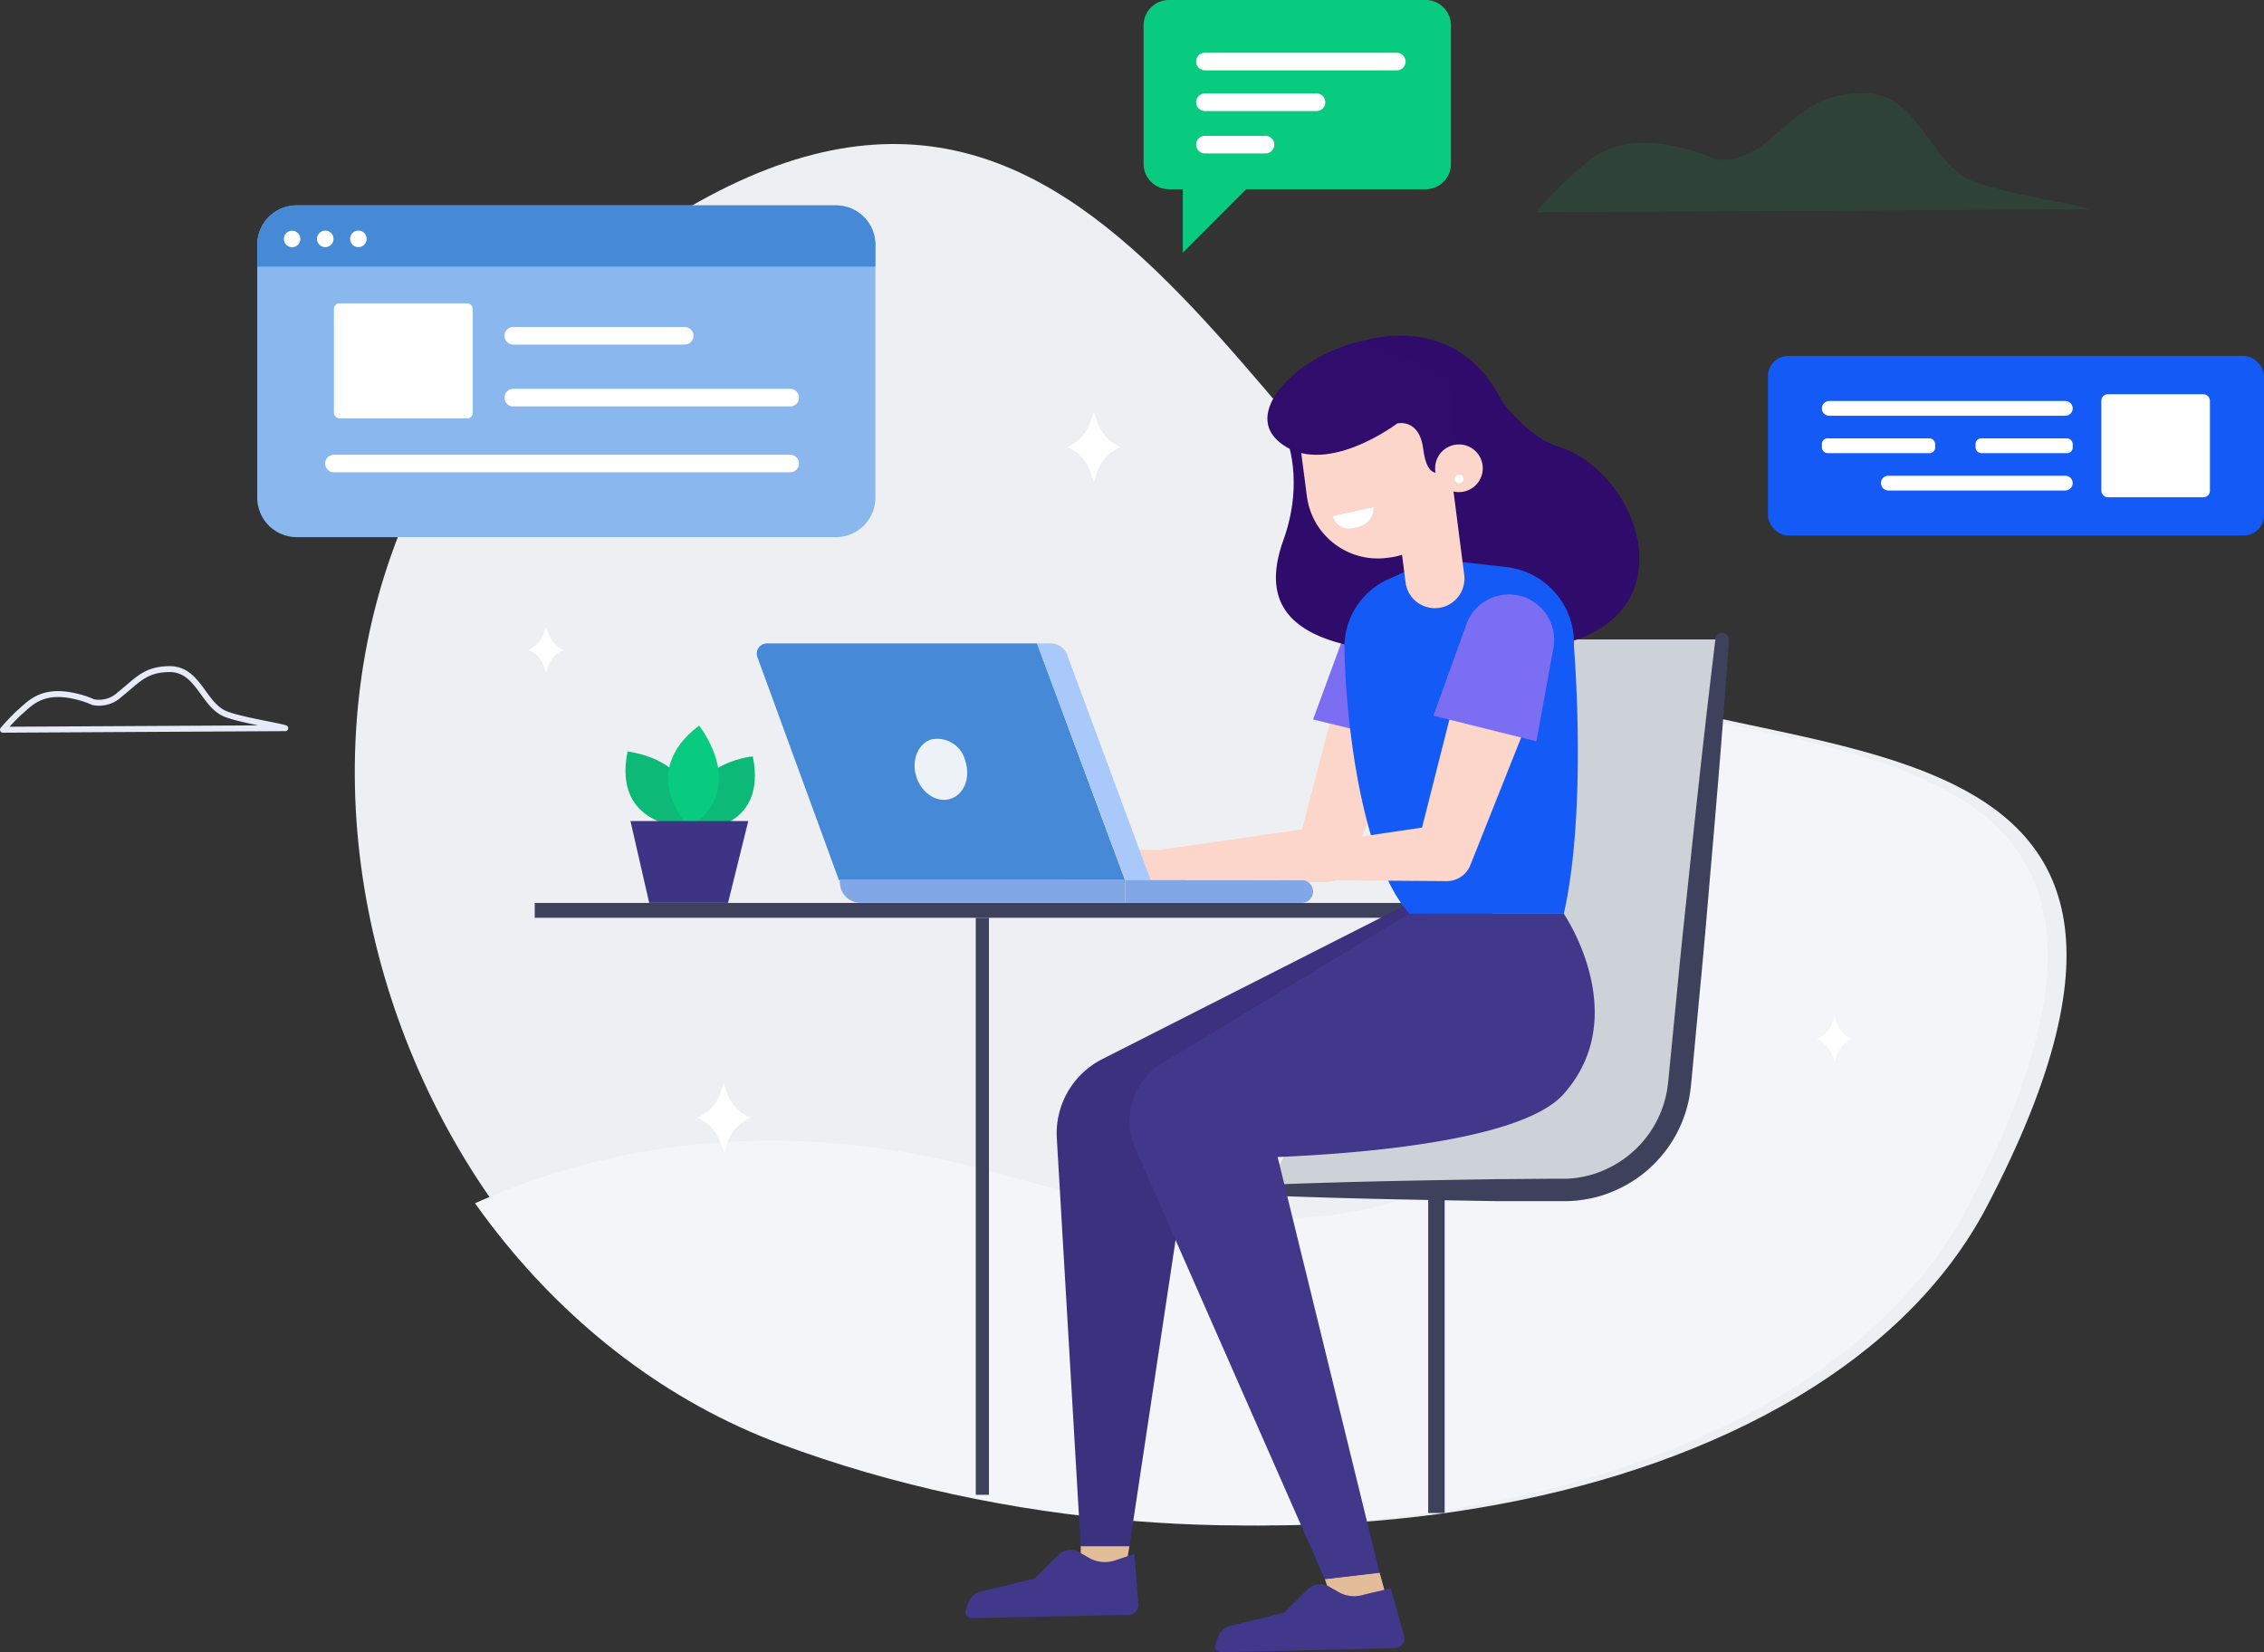 <svg xmlns="http://www.w3.org/2000/svg" xmlns:xlink="http://www.w3.org/1999/xlink" width="343.918" height="250.978" viewBox="0 0 343.918 250.978"><rect x="0" y="0" width="343.918" height="250.978" fill="#333333" stroke="none"/><defs><style>.a,.aa,.h,.m{fill:none;}.b{fill:#eeeff2;}.c{clip-path:url(#a);}.d{fill:#f4f5f9;}.e{fill:#8ab8ee;}.f{fill:#4689d7;}.g{fill:#fff;}.h{stroke:#e8e9f9;stroke-linecap:round;stroke-linejoin:round;stroke-width:0.9px;}.i,.j{fill:#09cb7f;}.i{opacity:0.1;}.k{fill:#cdd1d8;}.l{fill:#3d415b;}.aa,.m{stroke:#3d415b;stroke-miterlimit:10;}.m{stroke-width:2.5px;}.n{fill:#e3bc9a;}.o{fill:#fcd6cb;}.p{fill:#7c6ef2;}.q{fill:#3b317e;}.r{fill:#2f0b6c;}.s{fill:#135af7;}.t{fill:#300c6c;}.u{fill:#41378b;}.v{fill:#a9c9fa;}.w{fill:#82a7e7;}.x{fill:#ecf2f5;}.y{fill:#0db976;}.z{fill:#3d3485;}.aa{stroke-width:2px;}</style><clipPath id="a"><path class="a" d="M220.363,94.581C174.3,66.751,152.564-18.755,81.48,32.338S39.842,188.421,107.948,213.807,263.737,224.851,288.4,177.751C330.6,97.092,251.265,113.251,220.363,94.581Z" transform="translate(-40.471 -16.381)"/></clipPath></defs><g transform="translate(0.45)"><path class="b" d="M220.363,94.581C174.3,66.751,152.564-18.755,81.48,32.338S39.842,188.421,107.948,213.807,263.737,224.851,288.4,177.751C330.6,97.092,251.265,113.251,220.363,94.581Z" transform="translate(12.974 5.494)"/><g class="c" transform="translate(50.586 21.875)"><path class="d" d="M35.28,178.4s39.274-39.381,104.87-20.686,104.162,2.671,96.083-96.363c0,0,92.143,12.86,80.378,78.375C302.269,219.263,117.087,249.6,35.28,178.4Z" transform="translate(-39.353 -1.298)"/></g><path class="e" d="M123.273,29.343V67.749a6,6,0,0,1-6,6h-81.9a6,6,0,0,1-6-6V29.343a5.983,5.983,0,0,1,6-5.983h81.9a5.983,5.983,0,0,1,6,5.983Z" transform="translate(9.253 7.835)"/><path class="f" d="M123.273,29.343v3.325H29.38V29.343a5.983,5.983,0,0,1,6-5.983h81.9a5.983,5.983,0,0,1,6,5.983Z" transform="translate(9.253 7.835)"/><circle class="g" cx="1.255" cy="1.255" r="1.255" transform="translate(42.666 35.041)"/><path class="g" d="M38.681,27.5a1.255,1.255,0,1,1-.363-.9,1.255,1.255,0,0,1,.363.9Z" transform="translate(11.531 8.798)"/><path class="g" d="M42.451,27.5a1.255,1.255,0,1,1-.363-.9A1.255,1.255,0,0,1,42.451,27.5Z" transform="translate(12.795 8.798)"/><rect class="g" width="21.086" height="17.481" rx="0.83" transform="translate(50.278 46.072)"/><path class="g" d="M107.743,54.391H38.435A1.335,1.335,0,0,1,37.1,53.055h0a1.335,1.335,0,0,1,1.335-1.335h69.308a1.335,1.335,0,0,1,1.335,1.335h0A1.335,1.335,0,0,1,107.743,54.391Z" transform="translate(11.843 17.348)"/><path class="g" d="M100.9,46.9H58.835A1.335,1.335,0,0,1,57.5,45.565h0a1.335,1.335,0,0,1,1.335-1.335H100.9a1.335,1.335,0,0,1,1.335,1.335h0A1.335,1.335,0,0,1,100.9,46.9Z" transform="translate(18.685 14.835)"/><path class="g" d="M84.876,39.861H58.835A1.335,1.335,0,0,1,57.5,38.525h0a1.335,1.335,0,0,1,1.335-1.335H84.876a1.335,1.335,0,0,1,1.335,1.335h0A1.335,1.335,0,0,1,84.876,39.861Z" transform="translate(18.685 12.474)"/><path class="h" d="M.45,85.314a33.678,33.678,0,0,1,2.471-2.6c1.683-1.4,3.606-4.073,9.815-2.137a14.06,14.06,0,0,1,1.416.548,4.554,4.554,0,0,0,4.006-1.135c2.751-2.19,3.833-3.846,7.6-3.886,4.394,0,5.075,5.408,8.493,6.811,2.163.881,7.892,1.776,9.081,2.163Z" transform="translate(-0.45 25.525)"/><path class="i" d="M174.82,28.682a67.869,67.869,0,0,1,4.861-5.048c3.312-2.858,7.118-7.906,19.3-4.18a25.813,25.813,0,0,1,2.791,1.028c1.068.454,4.394.467,7.8-2.23,5.422-4.3,7.532-7.545,14.943-7.652,8.627-.107,9.989,10.683,16.693,13.354,4.273,1.749,15.517,3.5,17.854,4.273Z" transform="translate(58.036 3.555)"/><path class="g" d="M126.181,48.646l-.614-1.776-.628,1.776a6.17,6.17,0,0,1-3.459,3.525h0a6.2,6.2,0,0,1,3.459,3.512l.628,1.789.614-1.789a6.276,6.276,0,0,1,3.459-3.512h0a6.25,6.25,0,0,1-3.459-3.525Z" transform="translate(40.145 15.721)"/><path class="g" d="M84.044,124.949l-.614-1.789-.561,1.789a6.236,6.236,0,0,1-3.459,3.512h0a6.209,6.209,0,0,1,3.459,3.525l.628,1.776.614-1.776a6.21,6.21,0,0,1,3.459-3.525h0A6.236,6.236,0,0,1,84.044,124.949Z" transform="translate(26.034 41.309)"/><path class="g" d="M209.892,116.755l-.414-1.175-.414,1.175a4.1,4.1,0,0,1-2.284,2.324h0a4.006,4.006,0,0,1,2.284,2.324l.414,1.175.414-1.175a4.006,4.006,0,0,1,2.27-2.324h0a4.073,4.073,0,0,1-2.27-2.324Z" transform="translate(68.756 38.767)"/><path class="g" d="M63.308,72.465l-.414-1.175-.4,1.175a4.14,4.14,0,0,1-2.284,2.324h0a4.1,4.1,0,0,1,2.284,2.324l.4,1.175.414-1.175a4.1,4.1,0,0,1,2.284-2.324h0A4.14,4.14,0,0,1,63.308,72.465Z" transform="translate(19.594 23.912)"/><path class="j" d="M173.04,0H134.059A3.859,3.859,0,0,0,130.2,3.846V24.905a3.846,3.846,0,0,0,3.859,3.833h2.1V38.38l9.628-9.642H173.04a3.833,3.833,0,0,0,3.846-3.833V3.846A3.846,3.846,0,0,0,173.04,0Z" transform="translate(43.07)"/><path class="g" d="M137.515,15.45h9.2a1.335,1.335,0,0,1,1.335,1.335h0a1.335,1.335,0,0,1-1.335,1.335h-9.2a1.335,1.335,0,0,1-1.335-1.335h0a1.335,1.335,0,0,1,1.335-1.335Z" transform="translate(45.075 5.182)"/><path class="g" d="M137.515,10.63h16.946a1.335,1.335,0,0,1,1.335,1.335h0a1.335,1.335,0,0,1-1.335,1.335H137.515a1.335,1.335,0,0,1-1.335-1.335h0A1.335,1.335,0,0,1,137.515,10.63Z" transform="translate(45.075 3.565)"/><path class="g" d="M137.515,6h29.139a1.335,1.335,0,0,1,1.335,1.335h0a1.335,1.335,0,0,1-1.335,1.335H137.515a1.335,1.335,0,0,1-1.335-1.335h0A1.335,1.335,0,0,1,137.515,6Z" transform="translate(45.075 2.012)"/><path class="k" d="M144.18,156.3h45.164A17.774,17.774,0,0,0,207,140.475l6.5-67.745H168.364L167.443,112Z" transform="translate(47.759 24.395)"/><path class="l" d="M144.358,155.817c11.591-.467,23.2-.668,34.721-.855l8.694-.067H189.9a13.968,13.968,0,0,0,1.963-.2,14.6,14.6,0,0,0,3.752-1.1,16.225,16.225,0,0,0,9.508-11.685c.24-1.2.347-2.671.494-4.153l.427-4.327.841-8.653c.548-5.769,1.189-11.538,1.789-17.294,1.215-11.538,2.484-23.063,3.886-34.574a1.033,1.033,0,0,1,2.057.2c-.815,11.578-1.763,23.129-2.778,34.721-.494,5.782-.975,11.565-1.536,17.36l-.815,8.653-.4,4.34c-.147,1.442-.227,2.831-.521,4.474a19.323,19.323,0,0,1-11.618,14.182,18.215,18.215,0,0,1-4.581,1.255,15.712,15.712,0,0,1-2.377.2h-10.91c-11.591-.187-23.2-.387-34.721-.855a.708.708,0,0,1-.694-.761.721.721,0,0,1,.694-.868Z" transform="translate(47.581 24.143)"/><line class="m" y2="47.848" transform="translate(217.752 181.963)"/><rect class="l" width="145.493" height="2.257" transform="translate(226.272 139.404) rotate(180)"/><path class="n" d="M159.13,178.85l1.549,5.542-7.518,2.284-2.35-6.837Z" transform="translate(49.983 59.989)"/><path class="n" d="M123.05,175.85V180.3h6.664l.734-4.447Z" transform="translate(40.672 58.982)"/><path class="o" d="M172.53,81.717l-10.042,24.812-.227.548a3.779,3.779,0,0,1-3.539,2.364l-28.618-.2a2.1,2.1,0,0,1-.294-4.18l28.324-4.073-3.753,2.911,6.771-25.907a6.009,6.009,0,1,1,11.631,2.965A6.154,6.154,0,0,1,172.53,81.717Z" transform="translate(42.312 24.542)"/><path class="o" d="M135.447,96.73l-9.775-.2a4.647,4.647,0,0,0-4.38,4.874h14.3Z" transform="translate(40.08 32.377)"/><path class="p" d="M149.48,86.37l15.651,3.819,2.577-13.955a6.771,6.771,0,0,0-5.769-7.866h0a6.891,6.891,0,0,0-7.452,4.38Z" transform="translate(49.536 22.907)"/><path class="q" d="M175.448,102.14l-48.222,24.478a12.633,12.633,0,0,0-6.891,12.019l3.632,61.963h7.4l9.989-66.3,37.538-26.361Z" transform="translate(39.754 34.259)"/><path class="r" d="M158.575,38.97s13.354-4.554,20.445,8.133a11.71,11.71,0,0,0,1.4,2.1c1.429,1.683,4.407,4.794,7.692,5.809,13.047,4.006,21.367,28.658-4.661,30.861-32.491,2.671-41.718-3.672-37.071-16.613,3.312-9.241.361-15.8.361-15.8Z" transform="translate(48.12 12.804)"/><path class="s" d="M166.658,63.56l-6.931,3.085A11.284,11.284,0,0,0,153.05,77.1c.107,9.108,2.177,31.716,9.869,40.37h23.45c3.619-16.025,1.536-40.637,1.536-40.637a11.591,11.591,0,0,0-10.2-12.019Z" transform="translate(50.734 21.319)"/><path class="o" d="M165.447,74.131h0a4.487,4.487,0,0,1-4.968-3.9l-1.91-14.89,8.921-1.042,1.9,14.8a4.5,4.5,0,0,1-3.939,5.035Z" transform="translate(52.585 18.213)"/><path class="o" d="M.067,0H22.128V13.087a10.857,10.857,0,0,1-10.91,10.87h-.361A10.857,10.857,0,0,1,0,13.1V0Z" transform="matrix(0.992, -0.129, 0.129, 0.992, 196.383, 62.369)"/><path class="t" d="M172.95,54.531l-1.87,3.873s-2.484,2.15-3.138-3.285c-.6-4.594-3.926-3.793-3.926-3.793S152.625,59.953,145.922,54c-5.342-4.674,3.258-13.221,13.034-15.277l12.82,5.609Z" transform="translate(47.793 12.987)"/><path class="o" d="M163.386,54.583a3.619,3.619,0,1,0,3.165-4.006,3.619,3.619,0,0,0-3.165,4.006Z" transform="translate(54.193 16.955)"/><path class="g" d="M165.59,54.7a.672.672,0,1,0,1.335-.16.654.654,0,0,0-.788-.534A.668.668,0,0,0,165.59,54.7Z" transform="translate(54.94 18.108)"/><path class="g" d="M151.74,59.035l6.143-1.335s.294,2.671-3.071,3.152a2.5,2.5,0,0,1-3.071-1.816Z" transform="translate(50.295 19.353)"/><path class="u" d="M194.571,103.93h-23.5l-37.512,22.7a10.283,10.283,0,0,0-4.086,12.94l28.791,65.435,8.32-.975L151.1,140.881c12.994-.548,37.111-2.511,43.414-9.535C205.174,119.421,194.571,103.93,194.571,103.93Z" transform="translate(42.532 34.859)"/><path class="f" d="M128.773,73.18l13.354,35.949H98.673L86.294,75.263a1.549,1.549,0,0,1,1.456-2.083Z" transform="translate(28.311 24.545)"/><path class="v" d="M118.08,73.18h2.083a2.671,2.671,0,0,1,2.5,1.749l12.673,34.2h-3.873Z" transform="translate(39.005 24.545)"/><path class="w" d="M95.63,100.1h43.361v3.459h-40.2a3.138,3.138,0,0,1-3.138-3.138v-.32Z" transform="translate(31.475 33.575)"/><path class="w" d="M128.1,103.572h26.828a1.736,1.736,0,0,0,1.723-1.736h0a1.736,1.736,0,0,0-1.723-1.736H128.1Z" transform="translate(42.365 33.575)"/><path class="x" d="M111.855,87.407c.828,2.484-.16,5.048-2.217,5.729s-4.367-.788-5.195-3.272.174-5.048,2.217-5.729a4.38,4.38,0,0,1,5.195,3.272Z" transform="translate(34.333 28.186)"/><path class="o" d="M186.269,81.149,176.2,106.442l-.227.561a3.833,3.833,0,0,1-3.566,2.4l-28.631-.2a2.1,2.1,0,0,1-2.1-2.123A2.123,2.123,0,0,1,143.443,105l28.324-4.193-3.753,2.965L174.691,77.4a6.065,6.065,0,0,1,11.752,3,4.449,4.449,0,0,1-.174.748Z" transform="translate(46.92 24.429)"/><path class="o" d="M149.137,96.58l-9.775-.2a4.7,4.7,0,0,0-4.38,4.954h14.276Z" transform="translate(44.671 32.327)"/><path class="p" d="M163.17,86.024l15.651,3.9L181.4,75.7a6.877,6.877,0,0,0-5.756-8.012h0a6.877,6.877,0,0,0-7.465,4.447Z" transform="translate(54.128 22.679)"/><path class="u" d="M152.461,180.914l-3.646,3.606-8.213,2a2.551,2.551,0,0,0-1.816,1.643l-.414,1.189a.895.895,0,0,0,.868,1.189l26.414-.641a1.5,1.5,0,0,0,1.456-1.616l-2.083-7.478-4.006.948a4.848,4.848,0,0,1-4.006-.414l-1.429-.828A2.671,2.671,0,0,0,152.461,180.914Z" transform="translate(45.794 60.435)"/><path class="u" d="M124.071,177.029l-3.646,3.606-8.213,2a2.577,2.577,0,0,0-1.816,1.643l-.414,1.189a.895.895,0,0,0,.855,1.189l23.917-.494a1.509,1.509,0,0,0,1.456-1.616L135.6,176.9l-2.951.988a4.888,4.888,0,0,1-4.006-.427l-1.416-.815a2.591,2.591,0,0,0-3.152.387Z" transform="translate(36.272 59.125)"/><rect class="s" width="75.357" height="27.282" rx="3.09" transform="translate(343.468 81.34) rotate(180)"/><rect class="g" width="16.492" height="15.651" rx="0.97" transform="translate(335.255 75.531) rotate(180)"/><path class="g" d="M208.482,47.853h35.856a1.122,1.122,0,0,0,1.122-1.122h0a1.135,1.135,0,0,0-1.122-1.122H208.482a1.122,1.122,0,0,0-1.122,1.122h0a1.108,1.108,0,0,0,1.122,1.122Z" transform="translate(68.95 15.298)"/><rect class="g" width="14.756" height="2.243" rx="0.84" transform="translate(314.409 68.827) rotate(180)"/><rect class="g" width="17.2" height="2.243" rx="0.84" transform="translate(293.51 68.827) rotate(180)"/><path class="g" d="M215.2,56.354h26.882a1.135,1.135,0,0,0,1.122-1.122h0a1.122,1.122,0,0,0-1.122-1.122H215.2a1.108,1.108,0,0,0-1.122,1.122h0a1.122,1.122,0,0,0,1.122,1.122Z" transform="translate(71.204 18.149)"/><path class="y" d="M79.292,97.391s11.071,0,8.774-11.351C88.065,85.987,76.461,87.189,79.292,97.391Z" transform="translate(25.845 28.858)"/><path class="y" d="M80.46,96.965s-11.2,0-8.881-11.485C71.58,85.48,83.331,86.642,80.46,96.965Z" transform="translate(23.301 28.671)"/><path class="j" d="M79.341,97.994S71.181,89.835,80.81,82.53C80.81,82.53,88.528,92.092,79.341,97.994Z" transform="translate(24.928 27.682)"/><path class="z" d="M89.725,93.39H71.83l2.844,12.419H86.653Z" transform="translate(23.492 31.324)"/><line class="aa" y2="87.643" transform="translate(148.778 139.404)"/></g></svg>